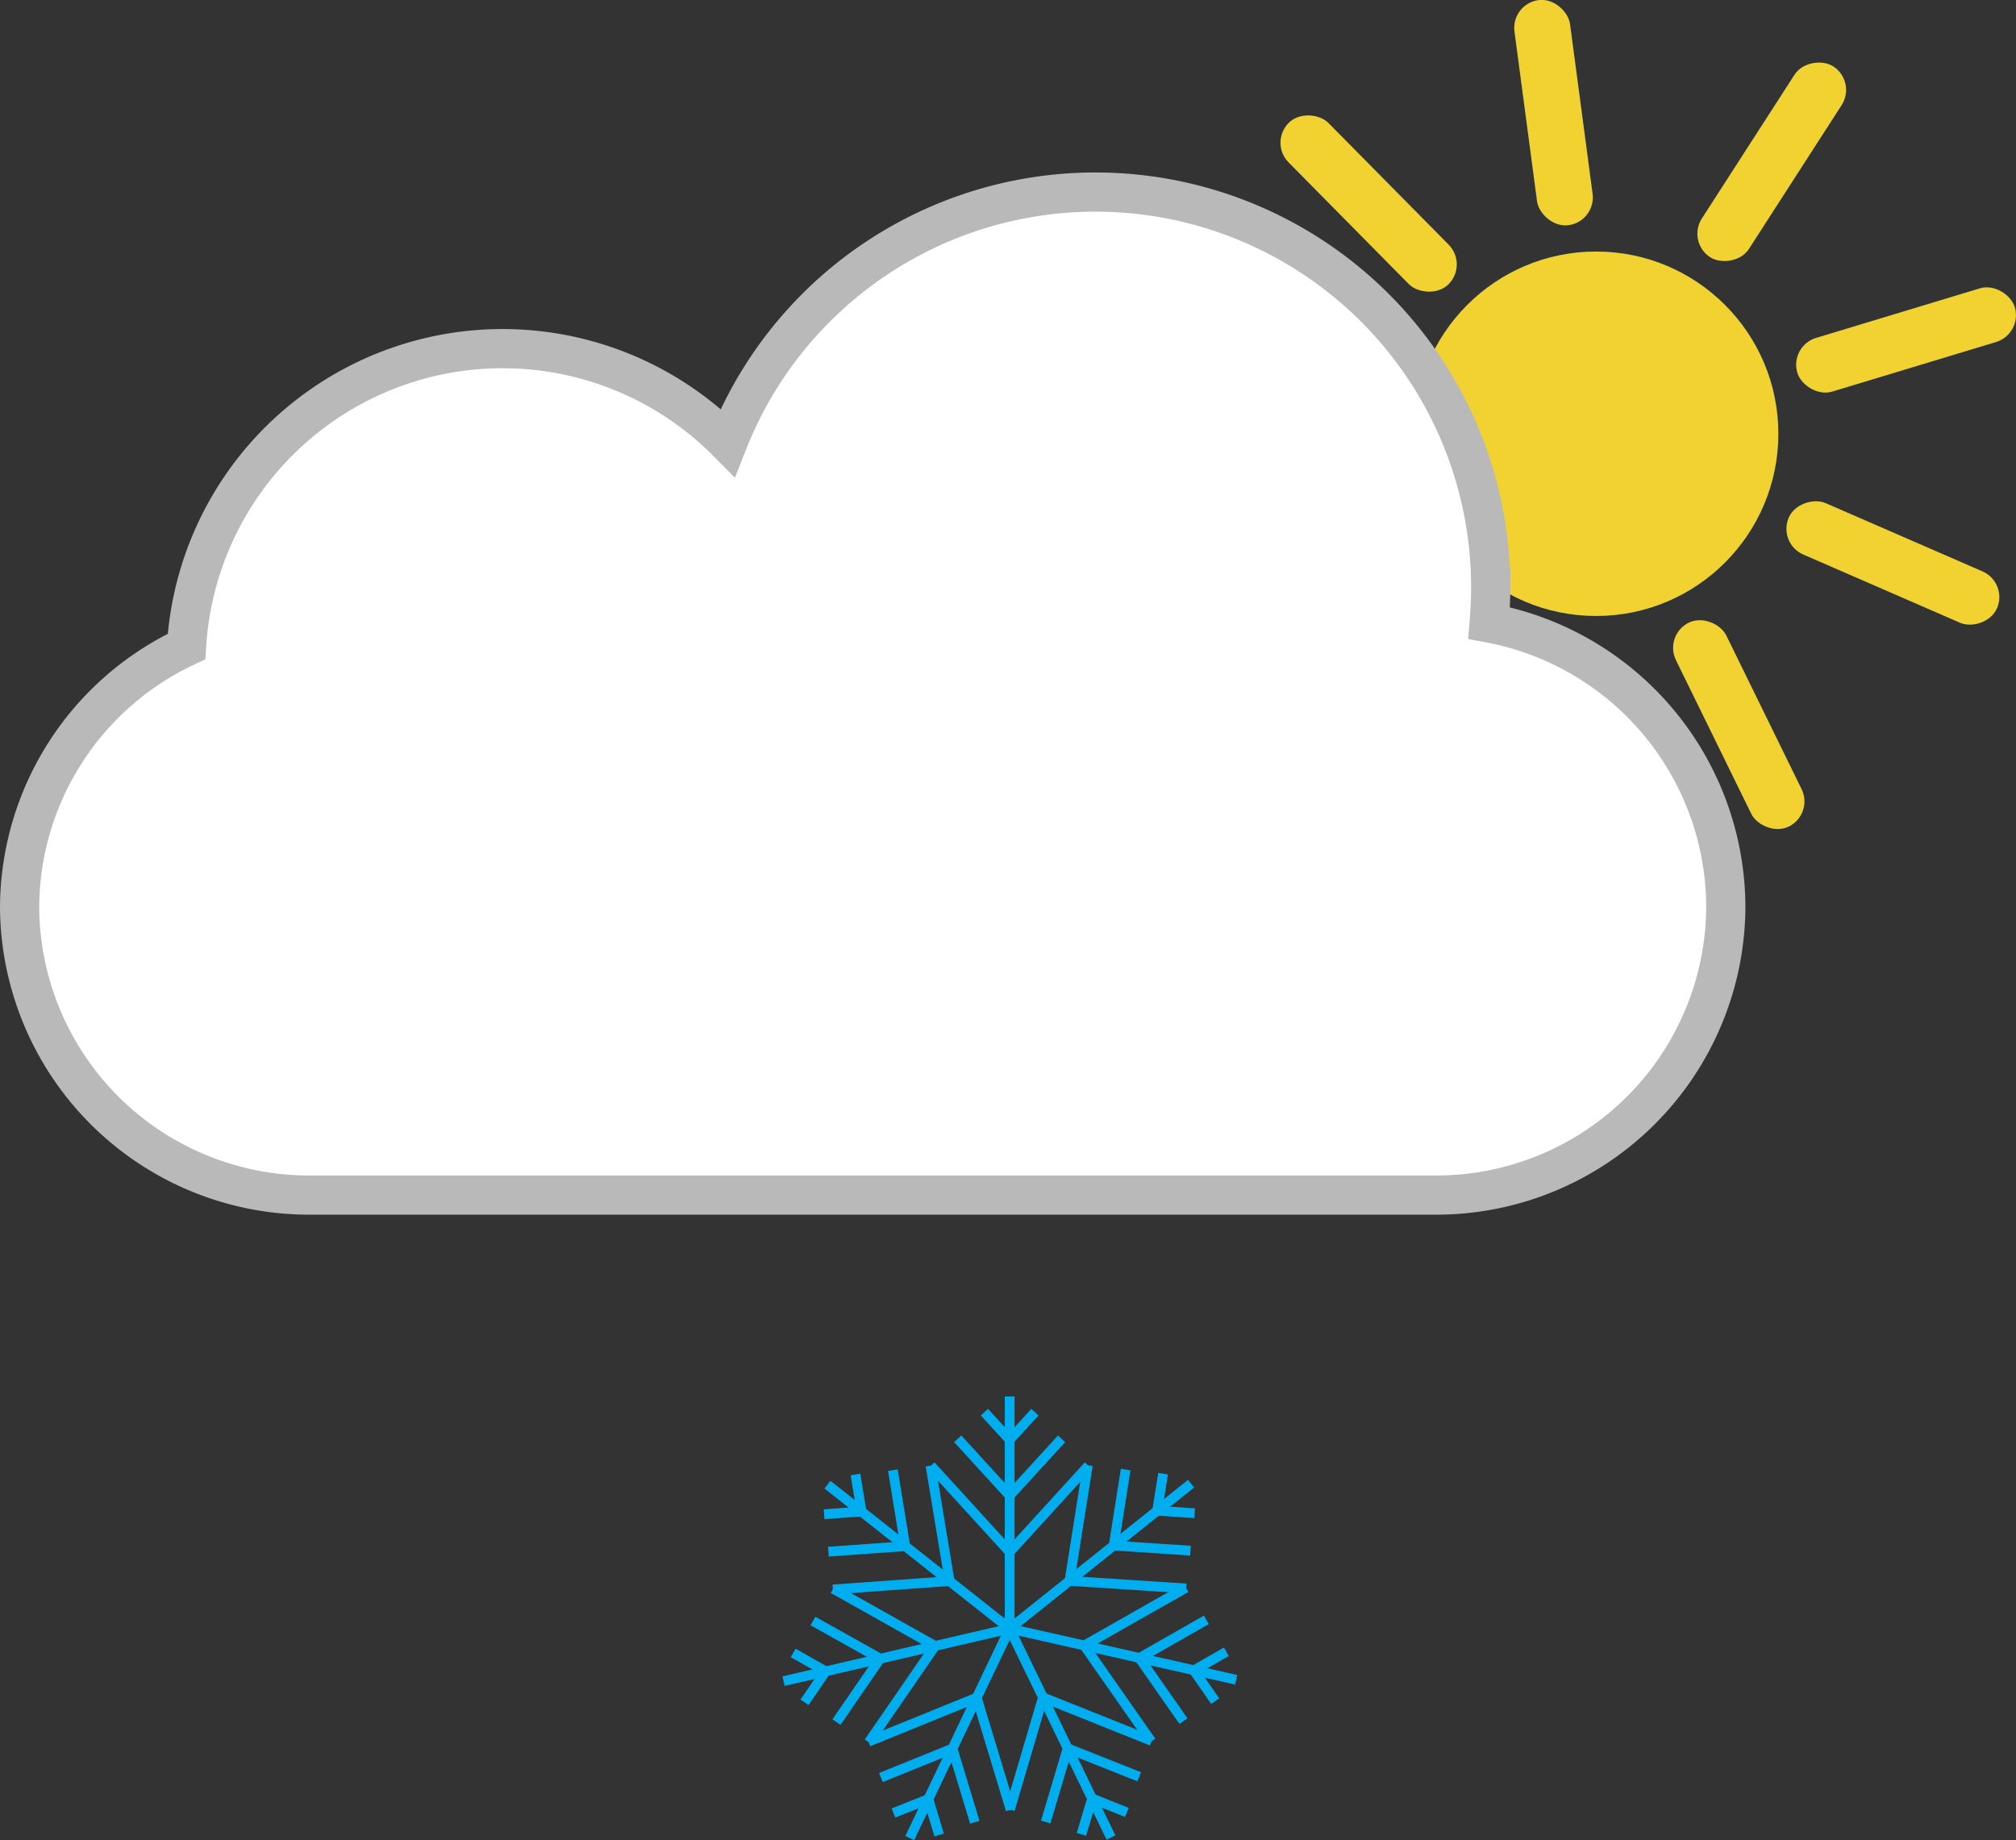 <svg xmlns="http://www.w3.org/2000/svg" viewBox="0 0 102.89 93.92"><rect x="0" y="0" width="102.89" height="93.92" fill="#333333" stroke="none"/><defs><style>.cls-1{fill:#11598e;}.cls-2{fill:#f1d230;}.cls-3{fill:#fff;stroke:#b9b9ba;stroke-width:2px;}.cls-3,.cls-4{stroke-miterlimit:10;}.cls-4{fill:none;stroke:#00adee;stroke-width:0.5px;}</style></defs><g id="Слой_2" data-name="Слой 2"><g id="Layer_1" data-name="Layer 1"><circle class="cls-1" cx="81.46" cy="22.14" r="9.3"/><circle class="cls-1" cx="81.46" cy="22.14" r="9.3"/><rect class="cls-1" x="77.86" y="-0.04" width="2.86" height="11.59" rx="1.43" transform="translate(-0.07 10.49) rotate(-7.57)"/><rect class="cls-1" x="84.62" y="6.82" width="11.59" height="2.86" rx="1.43" transform="translate(34.51 79.79) rotate(-57.2)"/><rect class="cls-1" x="91.49" y="15.92" width="11.59" height="2.86" rx="1.43" transform="translate(-0.86 28.93) rotate(-16.84)"/><rect class="cls-1" x="95.19" y="22.94" width="2.86" height="11.59" rx="1.43" transform="translate(31.7 105.86) rotate(-66.48)"/><rect class="cls-1" x="87.31" y="31.19" width="2.86" height="11.59" rx="1.43" transform="translate(-7.22 42.83) rotate(-26.11)"/><rect class="cls-1" x="71.6" y="36.73" width="11.59" height="2.86" rx="1.43" transform="translate(21.35 103.78) rotate(-75.75)"/><rect class="cls-1" x="62.19" y="30.28" width="11.59" height="2.86" rx="1.43" transform="translate(-5.8 45.22) rotate(-35.38)"/><rect class="cls-1" x="63.57" y="14.91" width="2.86" height="11.59" rx="1.43" transform="translate(38.73 83.66) rotate(-85.02)"/><rect class="cls-1" x="68.42" y="4.59" width="2.86" height="11.59" rx="1.43" transform="translate(12.86 52.09) rotate(-44.65)"/><path class="cls-1" d="M76,31.8c.05-.6.08-1.22.08-1.84a20.17,20.17,0,0,0-38.94-7.37A16.16,16.16,0,0,0,9.52,33,14.76,14.76,0,0,0,1,46.29H1A14.78,14.78,0,0,0,15.73,61H73.35A14.78,14.78,0,0,0,88.08,46.29h0A14.79,14.79,0,0,0,76,31.8Z"/><line class="cls-1" x1="51.53" y1="71.28" x2="51.53" y2="83.13"/><line class="cls-1" x1="51.53" y1="73.49" x2="50.24" y2="72.08"/><line class="cls-1" x1="51.53" y1="76.34" x2="48.88" y2="73.44"/><line class="cls-1" x1="51.55" y1="79.24" x2="47.51" y2="74.81"/><line class="cls-1" x1="51.53" y1="73.49" x2="52.82" y2="72.08"/><line class="cls-1" x1="51.53" y1="76.34" x2="54.18" y2="73.44"/><line class="cls-1" x1="51.51" y1="79.24" x2="55.55" y2="74.81"/><line class="cls-1" x1="60.79" y1="75.73" x2="51.53" y2="83.13"/><line class="cls-1" x1="59.06" y1="77.11" x2="59.36" y2="75.22"/><line class="cls-1" x1="56.84" y1="78.89" x2="57.45" y2="75.01"/><line class="cls-1" x1="54.58" y1="80.72" x2="55.52" y2="74.79"/><line class="cls-1" x1="59.06" y1="77.11" x2="60.97" y2="77.24"/><line class="cls-1" x1="56.84" y1="78.89" x2="60.76" y2="79.15"/><line class="cls-1" x1="54.55" y1="80.69" x2="60.54" y2="81.08"/><line class="cls-1" x1="63.09" y1="85.74" x2="51.53" y2="83.13"/><line class="cls-1" x1="60.93" y1="85.26" x2="62.59" y2="84.31"/><line class="cls-1" x1="58.15" y1="84.63" x2="61.57" y2="82.68"/><line class="cls-1" x1="55.32" y1="84" x2="60.53" y2="81.04"/><line class="cls-1" x1="60.93" y1="85.26" x2="62.02" y2="86.83"/><line class="cls-1" x1="58.15" y1="84.63" x2="60.4" y2="87.85"/><line class="cls-1" x1="55.32" y1="83.97" x2="58.76" y2="88.89"/><line class="cls-1" x1="56.7" y1="93.79" x2="51.53" y2="83.13"/><line class="cls-1" x1="55.74" y1="91.8" x2="57.51" y2="92.51"/><line class="cls-1" x1="54.49" y1="89.24" x2="58.14" y2="90.69"/><line class="cls-1" x1="53.21" y1="86.63" x2="58.78" y2="88.86"/><line class="cls-1" x1="55.74" y1="91.8" x2="55.19" y2="93.63"/><line class="cls-1" x1="54.49" y1="89.24" x2="53.37" y2="93"/><line class="cls-1" x1="53.24" y1="86.61" x2="51.54" y2="92.37"/><line class="cls-1" x1="46.43" y1="93.82" x2="51.53" y2="83.13"/><line class="cls-1" x1="47.38" y1="91.83" x2="47.93" y2="93.66"/><line class="cls-1" x1="48.61" y1="89.25" x2="49.75" y2="93.01"/><line class="cls-1" x1="49.84" y1="86.62" x2="51.58" y2="92.37"/><line class="cls-1" x1="47.38" y1="91.83" x2="45.6" y2="92.54"/><line class="cls-1" x1="48.61" y1="89.25" x2="44.96" y2="90.73"/><line class="cls-1" x1="49.88" y1="86.64" x2="44.32" y2="88.9"/><line class="cls-1" x1="39.99" y1="85.81" x2="51.53" y2="83.13"/><line class="cls-1" x1="42.14" y1="85.31" x2="41.06" y2="86.89"/><line class="cls-1" x1="44.92" y1="84.66" x2="42.69" y2="87.9"/><line class="cls-1" x1="47.74" y1="83.99" x2="44.34" y2="88.93"/><line class="cls-1" x1="42.14" y1="85.31" x2="40.48" y2="84.37"/><line class="cls-1" x1="44.92" y1="84.66" x2="41.49" y2="82.74"/><line class="cls-1" x1="47.75" y1="84.03" x2="42.52" y2="81.09"/><line class="cls-1" x1="42.23" y1="75.78" x2="51.53" y2="83.13"/><line class="cls-1" x1="43.97" y1="77.15" x2="42.06" y2="77.29"/><line class="cls-1" x1="46.2" y1="78.92" x2="42.28" y2="79.2"/><line class="cls-1" x1="48.5" y1="80.7" x2="42.51" y2="81.13"/><line class="cls-1" x1="43.97" y1="77.15" x2="43.66" y2="75.26"/><line class="cls-1" x1="46.2" y1="78.92" x2="45.57" y2="75.04"/><line class="cls-1" x1="48.47" y1="80.73" x2="47.49" y2="74.81"/><circle class="cls-2" cx="81.46" cy="22.14" r="9.3"/><rect class="cls-2" x="77.86" y="-0.04" width="2.86" height="11.59" rx="1.43" transform="translate(-0.07 10.49) rotate(-7.57)"/><rect class="cls-2" x="84.62" y="6.82" width="11.59" height="2.86" rx="1.43" transform="translate(34.51 79.79) rotate(-57.2)"/><rect class="cls-2" x="91.49" y="15.92" width="11.59" height="2.86" rx="1.43" transform="translate(-0.86 28.93) rotate(-16.84)"/><rect class="cls-2" x="95.19" y="22.94" width="2.86" height="11.59" rx="1.43" transform="translate(31.7 105.86) rotate(-66.48)"/><rect class="cls-2" x="87.31" y="31.19" width="2.86" height="11.59" rx="1.43" transform="translate(-7.22 42.83) rotate(-26.11)"/><rect class="cls-2" x="71.6" y="36.73" width="11.59" height="2.86" rx="1.43" transform="translate(21.35 103.78) rotate(-75.75)"/><rect class="cls-2" x="62.19" y="30.28" width="11.59" height="2.86" rx="1.43" transform="translate(-5.8 45.22) rotate(-35.38)"/><rect class="cls-2" x="63.57" y="14.91" width="2.86" height="11.59" rx="1.43" transform="translate(38.73 83.66) rotate(-85.02)"/><rect class="cls-2" x="68.42" y="4.59" width="2.86" height="11.59" rx="1.43" transform="translate(12.86 52.09) rotate(-44.65)"/><path class="cls-3" d="M76,31.8c.05-.6.08-1.22.08-1.84a20.17,20.17,0,0,0-38.94-7.37A16.16,16.16,0,0,0,9.52,33,14.76,14.76,0,0,0,1,46.29H1A14.78,14.78,0,0,0,15.73,61H73.35A14.78,14.78,0,0,0,88.08,46.29h0A14.79,14.79,0,0,0,76,31.8Z"/><line class="cls-4" x1="51.53" y1="71.28" x2="51.53" y2="83.13"/><line class="cls-4" x1="51.53" y1="73.49" x2="50.24" y2="72.08"/><line class="cls-4" x1="51.53" y1="76.34" x2="48.88" y2="73.44"/><line class="cls-4" x1="51.55" y1="79.24" x2="47.51" y2="74.81"/><line class="cls-4" x1="51.53" y1="73.49" x2="52.82" y2="72.08"/><line class="cls-4" x1="51.53" y1="76.34" x2="54.18" y2="73.44"/><line class="cls-4" x1="51.51" y1="79.24" x2="55.55" y2="74.81"/><line class="cls-4" x1="60.79" y1="75.73" x2="51.53" y2="83.13"/><line class="cls-4" x1="59.06" y1="77.11" x2="59.36" y2="75.22"/><line class="cls-4" x1="56.84" y1="78.89" x2="57.45" y2="75.01"/><line class="cls-4" x1="54.58" y1="80.72" x2="55.52" y2="74.79"/><line class="cls-4" x1="59.06" y1="77.11" x2="60.97" y2="77.24"/><line class="cls-4" x1="56.84" y1="78.89" x2="60.76" y2="79.15"/><line class="cls-4" x1="54.55" y1="80.69" x2="60.54" y2="81.08"/><line class="cls-4" x1="63.09" y1="85.74" x2="51.53" y2="83.13"/><line class="cls-4" x1="60.93" y1="85.26" x2="62.59" y2="84.31"/><line class="cls-4" x1="58.15" y1="84.63" x2="61.57" y2="82.68"/><line class="cls-4" x1="55.32" y1="84" x2="60.53" y2="81.04"/><line class="cls-4" x1="60.93" y1="85.26" x2="62.02" y2="86.83"/><line class="cls-4" x1="58.15" y1="84.63" x2="60.4" y2="87.85"/><line class="cls-4" x1="55.32" y1="83.97" x2="58.76" y2="88.89"/><line class="cls-4" x1="56.7" y1="93.79" x2="51.53" y2="83.13"/><line class="cls-4" x1="55.74" y1="91.8" x2="57.51" y2="92.51"/><line class="cls-4" x1="54.49" y1="89.24" x2="58.14" y2="90.69"/><line class="cls-4" x1="53.21" y1="86.63" x2="58.78" y2="88.86"/><line class="cls-4" x1="55.74" y1="91.8" x2="55.19" y2="93.63"/><line class="cls-4" x1="54.49" y1="89.24" x2="53.37" y2="93"/><line class="cls-4" x1="53.24" y1="86.61" x2="51.54" y2="92.37"/><line class="cls-4" x1="46.43" y1="93.82" x2="51.53" y2="83.13"/><line class="cls-4" x1="47.38" y1="91.83" x2="47.93" y2="93.66"/><line class="cls-4" x1="48.61" y1="89.25" x2="49.75" y2="93.01"/><line class="cls-4" x1="49.84" y1="86.62" x2="51.58" y2="92.37"/><line class="cls-4" x1="47.38" y1="91.83" x2="45.6" y2="92.54"/><line class="cls-4" x1="48.61" y1="89.25" x2="44.96" y2="90.73"/><line class="cls-4" x1="49.88" y1="86.64" x2="44.32" y2="88.9"/><line class="cls-4" x1="39.99" y1="85.81" x2="51.53" y2="83.13"/><line class="cls-4" x1="42.14" y1="85.31" x2="41.06" y2="86.89"/><line class="cls-4" x1="44.92" y1="84.66" x2="42.69" y2="87.9"/><line class="cls-4" x1="47.74" y1="83.99" x2="44.34" y2="88.93"/><line class="cls-4" x1="42.14" y1="85.31" x2="40.48" y2="84.37"/><line class="cls-4" x1="44.92" y1="84.66" x2="41.49" y2="82.74"/><line class="cls-4" x1="47.75" y1="84.03" x2="42.52" y2="81.09"/><line class="cls-4" x1="42.23" y1="75.78" x2="51.53" y2="83.13"/><line class="cls-4" x1="43.97" y1="77.15" x2="42.06" y2="77.29"/><line class="cls-4" x1="46.2" y1="78.92" x2="42.28" y2="79.2"/><line class="cls-4" x1="48.5" y1="80.7" x2="42.51" y2="81.13"/><line class="cls-4" x1="43.97" y1="77.15" x2="43.66" y2="75.26"/><line class="cls-4" x1="46.2" y1="78.92" x2="45.57" y2="75.04"/><line class="cls-4" x1="48.47" y1="80.73" x2="47.49" y2="74.81"/></g></g></svg>